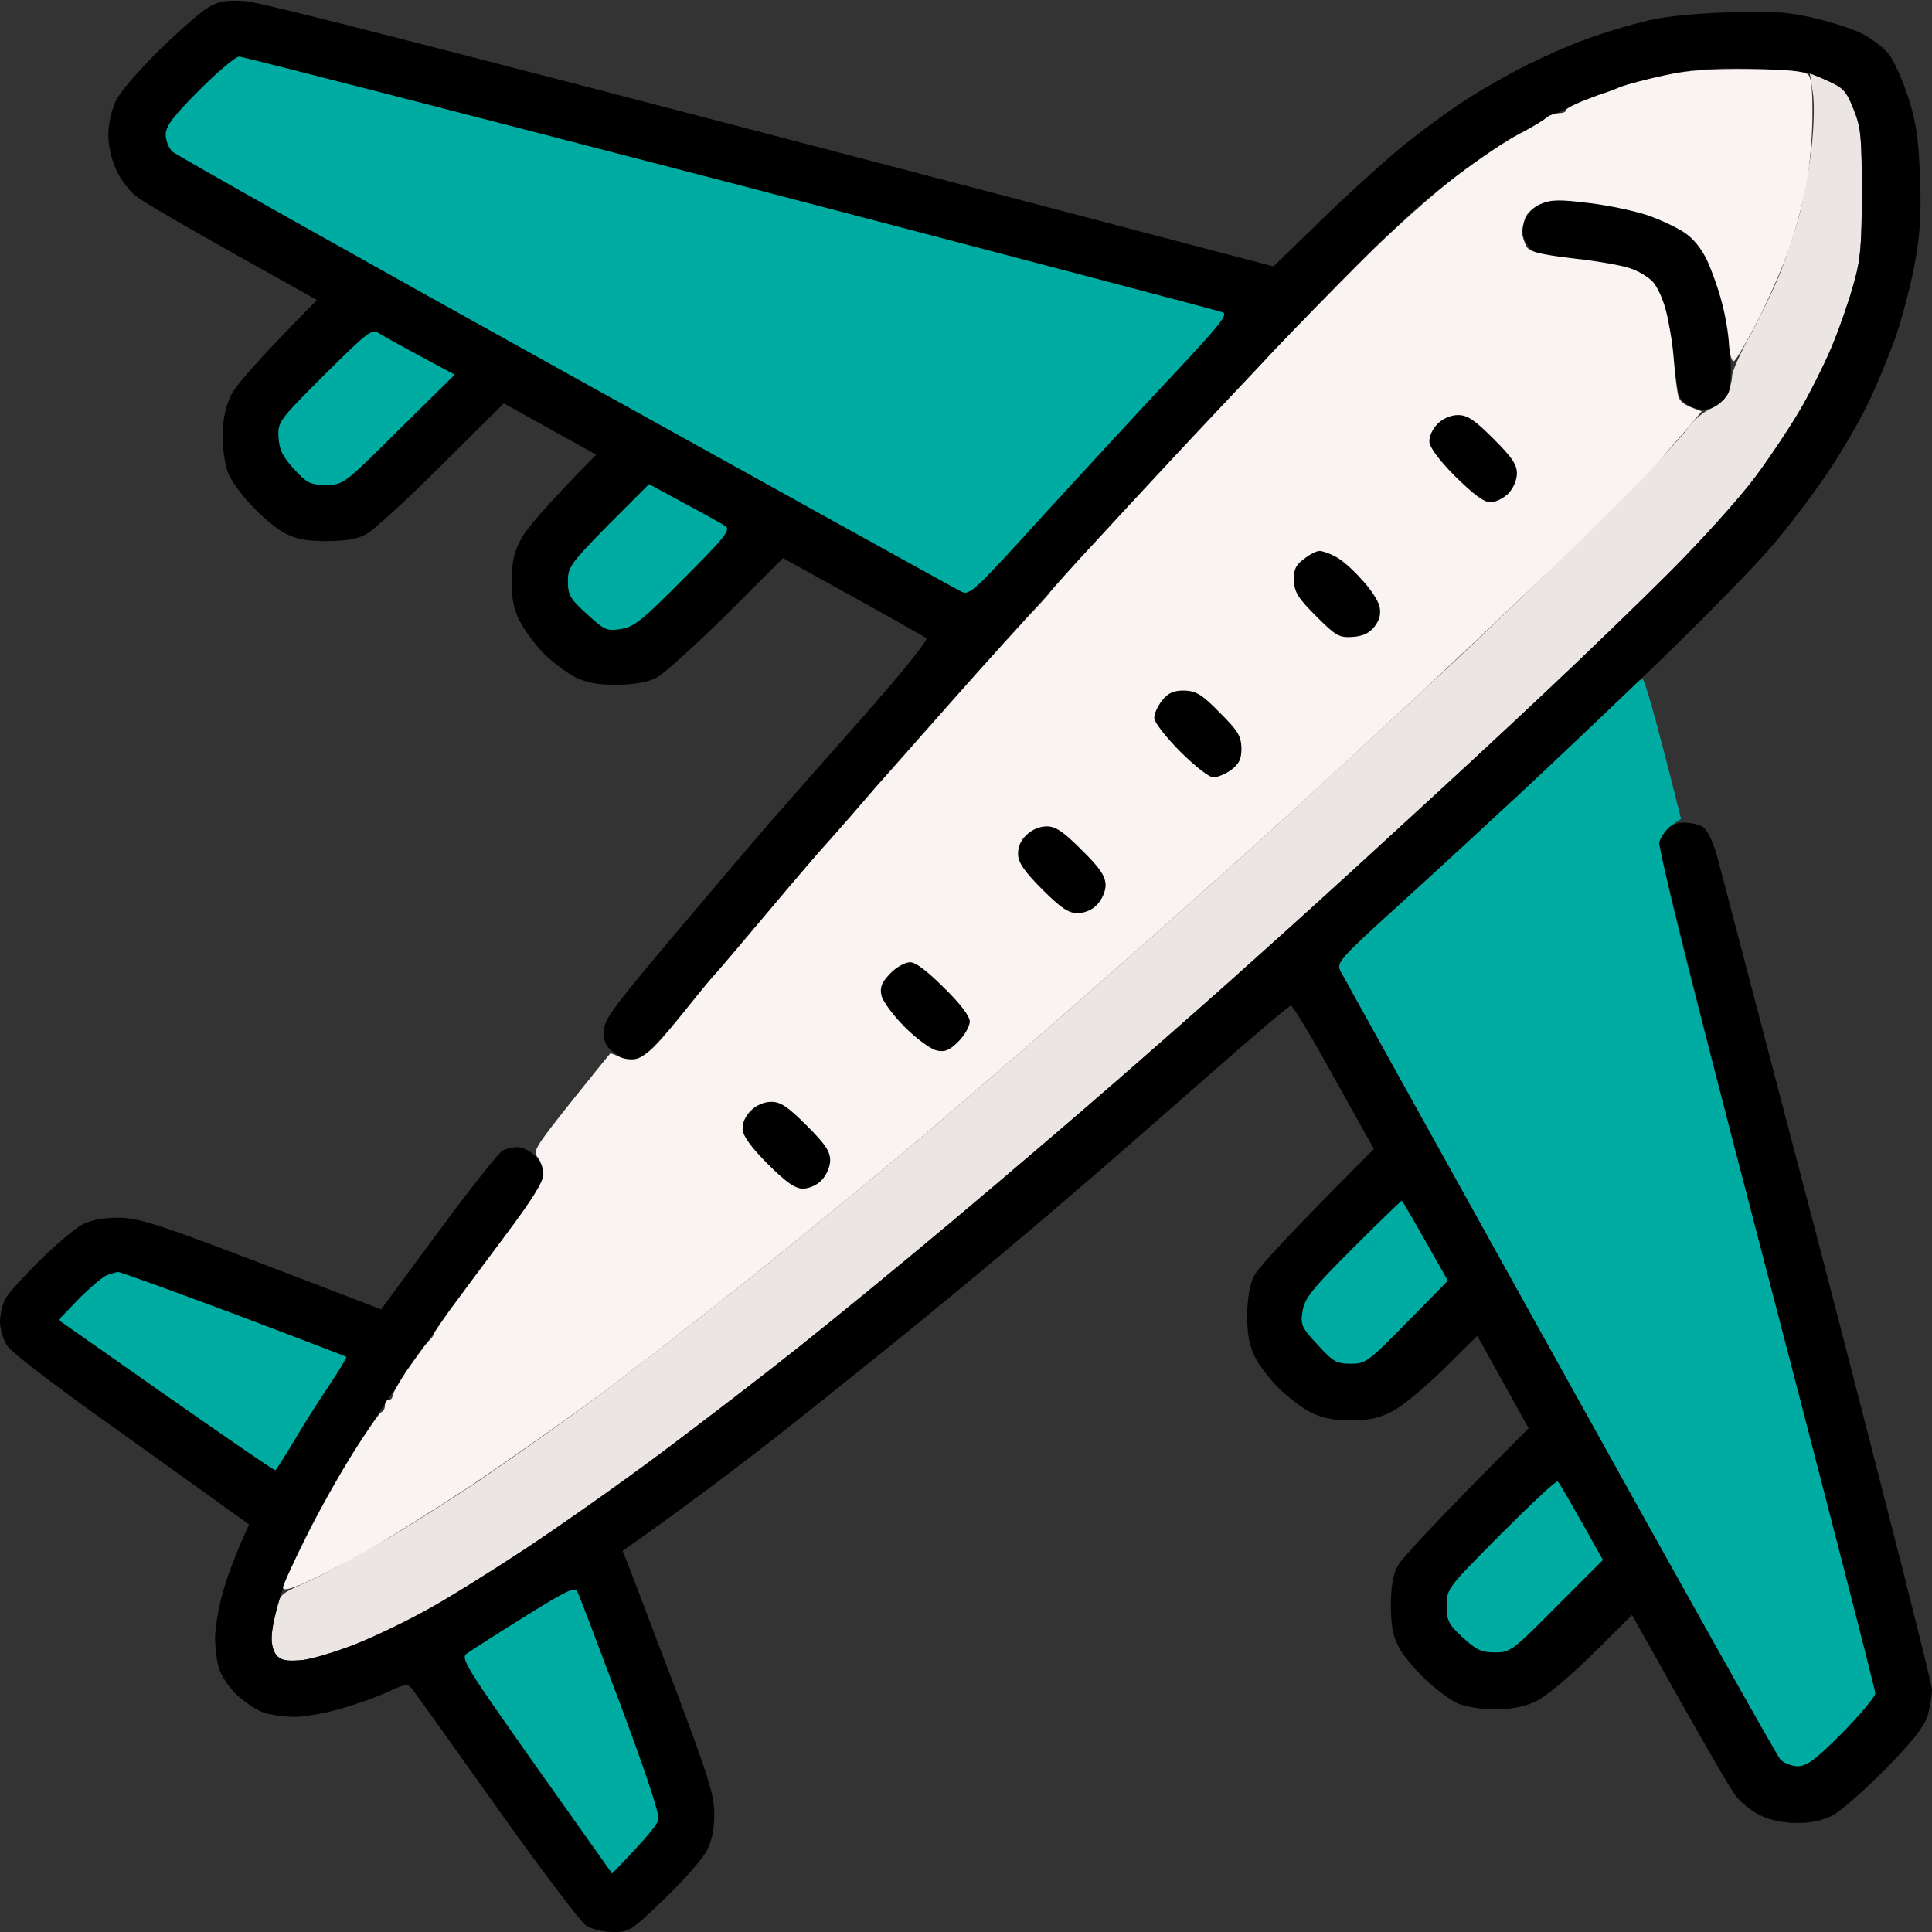 <svg xmlns="http://www.w3.org/2000/svg" viewBox="0 0 512 512" width="512" height="512"><rect x="0" y="0" width="512" height="512" fill="#333333" stroke="none"/><title>image</title><style>		.s0 { fill: #00aca2 } 		.s1 { fill: #ebe5e3 } 		.s2 { fill: #000000 } 		.s3 { fill: #f9f3f1 } 	</style><g id="Background"><path id="Path 0" class="s0" d="m432.4 182.1c-1 1.2-11.6 11.2-23.4 22.3-11.8 11.1-29 27-38.2 35.4-15.7 14.2-16.7 15.3-15.6 17.5 0.6 1.2 26.8 48.3 58.1 104.7 31.3 56.4 57.6 103.3 58.5 104.3 1 1 3.1 1.8 4.7 1.8 2.4-0.1 4.6-1.7 11.7-8.8 4.8-4.9 8.7-9.6 8.8-10.5 0-1-13-51.7-29-112.8-23.8-90.9-28.8-111.5-28-113.5 0.6-1.4 2-3.2 3.3-4l2.2-1.5c-7.2-28.7-9.7-37-10.2-37-0.6 0-1.9 1-2.9 2.1z"></path><path id="Path 1" class="s1" d="m480.4 24.4c0.5 3 0.3 9-0.3 14.6-0.6 5.2-1.9 12.9-3 17-1 4.1-3.3 11.1-5 15.5-1.7 4.4-5.4 12-8.1 17-2.8 5-5 10-5 11.3 0 1.2-0.6 3.3-1.2 4.7-0.7 1.4-2.9 3.2-4.8 4-1.9 0.9-4.6 3.2-6 5.3-1.3 2-11.2 12.5-22 23.3-10.7 10.7-29.4 28.7-41.5 40-12.1 11.3-32.4 29.9-45 41.5-12.7 11.5-35.4 31.7-50.5 44.9-15.1 13.3-36.3 31.5-47 40.6-10.7 9-29.4 24.3-41.5 34-12.1 9.7-29.6 23.3-39 30.4-9.3 7-24.2 17.5-33 23.5-8.8 5.9-21.4 13.9-28 17.6-6.6 3.8-15 8.3-18.7 9.9-6.4 2.8-6.8 3.2-7.8 7.3-0.5 2.3-1 5.7-1 7.5-0.1 1.8 0.6 3.9 1.6 4.7 1.2 1.1 2.9 1.3 6.8 0.9 2.8-0.4 9.2-2.3 14.1-4.3 5-2 13.3-6 18.5-8.9 5.2-2.8 16.9-10.1 26-16.1 9.1-6 25.3-17.4 36-25.4 10.7-8 27-20.5 36.3-27.9 9.2-7.3 27.4-22.2 40.5-33.2 13-10.9 33.4-28.3 45.2-38.6 11.8-10.3 27.6-24.2 35-30.9 7.4-6.6 24.1-21.7 37-33.6 12.9-11.8 31.4-28.9 41-38 9.6-9 24.3-23.2 32.6-31.5 8.2-8.2 18.4-19.5 22.5-25 4.1-5.5 9.8-14 12.6-19 2.8-5 6.6-12.6 8.3-17 1.8-4.4 4.2-11.4 5.3-15.5 1.8-6.2 2.1-10.3 2.1-24 0-14.6-0.2-17.1-2.2-22-1.9-4.9-2.7-5.7-6.9-7.6l-4.7-2.2z"></path><path id="Path 2" fill-rule="evenodd" class="s2" d="m65 0.3c4.3 0.3 52.4 12.5 272.5 70.3l14-13.6c7.7-7.4 17.8-16.5 22.5-20.1 4.7-3.7 11.6-8.7 15.5-11.1 3.9-2.5 10.6-6.3 15-8.5 4.4-2.2 11.1-5.2 15-6.6 3.9-1.5 10.6-3.6 15-4.7 5.4-1.5 12.6-2.3 22.5-2.7 11.7-0.5 16-0.2 22.5 1.2 4.4 0.9 10.4 2.8 13.3 4.1 2.8 1.3 6.3 3.9 7.7 5.7 1.4 1.7 3.7 6.8 5.1 11.2 2.1 6.4 2.8 10.6 3.2 21 0.4 9.9 0.1 15.4-1.3 23-1 5.5-3.3 14.5-5.2 20-2 5.5-5.4 13.8-7.8 18.5-2.3 4.7-7 12.6-10.3 17.5-3.3 4.9-9.6 13.3-14 18.5-4.3 5.2-18 19.2-30.3 31.1-12.3 11.8-29.1 27.8-37.4 35.5-8.3 7.7-22.5 20.8-31.8 29.2-15.6 14.2-16.6 15.3-15.5 17.5 0.6 1.2 26.8 48.3 58.1 104.7 31.3 56.4 57.6 103.3 58.5 104.3 1 1 3.1 1.8 4.7 1.8 2.4-0.1 4.6-1.7 11.7-8.8 4.8-4.9 8.7-9.6 8.8-10.5 0-1-13.1-51.7-29-112.8-16.5-63.2-28.7-111.8-28.3-112.8 0.3-0.9 1.3-2.5 2.2-3.5 0.9-1 2.8-1.8 4.3-1.7 1.6 0 3.7 0.4 4.8 1 1.3 0.7 2.7 3.3 4 7.7 1 3.8 14.3 54.4 29.5 112.5 15.1 58.2 27.5 107 27.5 108.5 0 1.6-0.5 4.6-1.1 6.8-0.9 3-3.8 6.7-11.3 14.4-5.6 5.6-11.9 11.2-14.1 12.3-2.6 1.3-5.9 2-9.5 1.9-3.3 0-7.1-0.8-9.5-2-2.2-1.1-5.2-3.4-6.6-5.3-1.4-1.8-8.1-13.3-27.4-47.8l-10.5 10.4c-6.3 6.2-12.3 11.2-15 12.5-3 1.4-6.6 2.1-10.8 2.1-3.4 0-7.8-0.7-9.7-1.5-1.9-0.8-5.8-3.6-8.6-6.3-2.8-2.6-6.1-6.5-7.2-8.7-1.6-3-2.1-5.8-2.1-11 0-4.8 0.5-8.1 1.8-10.5 1-1.9 9.2-10.9 34.7-36.5l-13.6-24.5-9 8.9c-4.9 4.8-11 9.9-13.5 11.1-3.3 1.8-6.2 2.4-11 2.4-4.7 0-7.7-0.6-10.8-2.2-2.3-1.2-6.1-4.1-8.5-6.5-2.3-2.3-5.1-6-6.2-8.2-1.4-2.9-2-6-2-11 0.1-4.7 0.7-8.1 1.9-10.5 1-1.9 8.5-10.3 31.7-33.5l-10.6-19c-5.7-10.4-10.9-19-11.4-19-0.4 0-9.8 7.9-20.7 17.5-11 9.7-27.8 24.4-37.4 32.6-9.6 8.3-27.6 23.4-40 33.5-12.4 10.1-30.8 24.9-41 32.8-10.2 7.9-22.9 17.5-38 28.1l1.5 3.7c0.8 2.1 6.2 16.4 12.1 31.8 9 23.9 10.6 28.9 10.7 34 0 4.2-0.6 7.2-2 10-1.2 2.2-6.2 7.9-11.2 12.7-8.7 8.4-9.3 8.8-13.6 8.8-2.7 0-5.6-0.7-7.3-1.8-1.5-1.1-12.1-15.1-23.6-31.3-11.5-16.2-21.5-30.2-22.3-31.2-1.2-1.6-1.6-1.6-6.8 0.8-3 1.4-8.8 3.4-12.8 4.5-3.9 1.1-9.2 2-11.7 2-2.5 0-6.1-0.5-8-1.1-1.9-0.6-5.2-2.8-7.3-4.8-2.1-2-4.2-5.2-4.7-7.1-0.6-1.9-1-5.5-1-8 0-2.5 0.9-7.8 2-11.8 1.1-3.9 3.1-9.7 7-18.2l-5.3-3.8c-2.8-2.1-16.9-12.1-31.1-22.3-15.5-11-26.7-19.6-27.8-21.4-1-1.6-1.8-4.5-1.8-6.3 0-1.7 0.6-4.4 1.4-6 0.8-1.5 5-6.1 9.3-10.3 4.3-4.3 9.4-8.5 11.3-9.5 2.3-1.1 5.6-1.7 9.5-1.7 5.1 0.1 10.1 1.6 34 10.7 15.4 5.9 29.7 11.3 35.5 13.6l15.2-20.6c8.4-11.4 16.1-21.1 17-21.5 1-0.5 2.8-0.9 4-0.9 1.3 0 3.3 1 4.6 2.3 1.3 1.2 2.2 3.4 2.2 4.9 0 2-3.5 7.5-11.8 18.5-6.5 8.7-15.8 21.4-20.6 28.3-4.8 6.9-12.1 17.7-16.1 24-4 6.3-9.8 16.2-12.8 22-3.1 5.8-6.7 14-8.1 18.2-1.4 4.3-2.6 9.5-2.6 11.5-0.1 2.3 0.6 4.4 1.6 5.3 1.2 1.1 2.9 1.3 6.8 0.9 2.8-0.4 9.1-2.3 14.1-4.3 5-2 13.3-6 18.5-8.9 5.2-2.8 16.9-10.1 26-16.1 9.1-6 25.3-17.4 36-25.4 10.7-8 27-20.5 36.3-27.9 9.2-7.3 27.4-22.2 40.5-33.2 13-10.9 33.4-28.3 45.2-38.6 11.8-10.3 27.6-24.2 35-30.9 7.4-6.6 24.1-21.7 37-33.6 12.9-11.8 31.4-28.9 41-38 9.6-9 24.3-23.2 32.6-31.5 8.2-8.2 18.4-19.5 22.5-25 4.1-5.5 9.8-14.1 12.6-19 2.8-5 6.6-12.6 8.3-17 1.8-4.4 4.2-11.4 5.3-15.5 1.8-6.2 2.1-10.3 2.1-24 0-14.5-0.2-17.2-2.1-22-1.9-4.7-2.8-5.8-6.5-7.4-2.4-1.1-5-2.1-5.8-2.3-0.8-0.2-6.7-0.7-13-1-7.3-0.4-14.4-0.1-19.5 0.6-4.4 0.7-12.1 2.6-17 4.2-4.9 1.6-13.1 4.9-18 7.5-4.9 2.5-12.6 6.9-17 9.9-4.4 2.9-12.3 8.9-17.5 13.3-5.2 4.3-18.1 16.9-28.5 27.8-10.4 10.9-22.6 23.7-27 28.4-4.5 4.7-13.5 14.3-20.1 21.5-6.6 7.2-18.5 20.2-26.5 29-8 8.8-21.5 23.9-30 33.5-8.5 9.6-25.2 28.8-37 42.5-11.8 13.8-24.6 29-28.4 33.7-3.8 4.7-8 9.1-9.3 9.7-1.2 0.6-2.8 1.1-3.4 1.1-0.7 0.1-2.5-0.8-4-2-2.1-1.5-2.8-2.8-2.8-5.5 0-3.1 2-5.9 16.2-22.8 8.9-10.5 20.2-23.9 25.2-29.7 5-5.8 17.2-19.6 27.1-30.8 10.6-12 17.6-20.7 17-21.1-0.6-0.4-9.3-5.4-38-21.2l-15 15c-8.3 8.2-16.6 15.7-18.5 16.7-2.4 1.2-5.8 1.8-10.5 1.9-5 0-8.1-0.6-11-2-2.2-1.1-5.9-3.9-8.3-6.2-2.3-2.4-5.2-6.2-6.4-8.6-1.6-3-2.2-6-2.2-10.7 0-4.8 0.6-7.7 2.4-11 1.2-2.5 6.3-8.6 20-22.5l-24.5-13.6-16.5 16.4c-9.1 9.1-18.1 17.3-20 18.3-2.4 1.3-5.7 1.8-10.5 1.8-5.2 0-8-0.5-11-2.1-2.2-1.1-6.1-4.4-8.7-7.2-2.7-2.8-5.5-6.7-6.3-8.6-0.8-1.9-1.5-6.3-1.5-9.8 0-4.1 0.7-7.7 2.1-10.7 1.3-2.7 6.3-8.7 22.9-25.5l-22.2-12.4c-12.3-6.9-23.8-13.6-25.6-15-1.9-1.4-4.3-4.6-5.4-7.1-1.3-2.8-2.1-6.4-2.1-9.5 0.1-3 0.9-6.6 2.1-9 1.1-2.2 6.2-8.1 11.4-13.2 5.1-5 10.9-10.1 12.8-11.2 2.9-1.8 4.7-2.1 10-1.8zm347.8 52.8c1.7-0.1 6.5 0.3 10.4 0.9 4 0.5 10 1.9 13.3 3 3.3 1.1 7.7 3.2 9.7 4.5 2.5 1.6 4.7 4.3 6.3 7.7 1.3 2.9 3.1 8 3.9 11.3 0.8 3.3 1.8 9.4 2.1 13.5 0.4 4.3 0.2 8.6-0.4 10-0.6 1.4-2.3 3.1-3.8 3.8-2.1 0.9-3.5 1-5.6 0.2-1.5-0.5-3.1-1.8-3.6-2.8-0.4-0.9-1.1-5.3-1.5-9.7-0.4-4.4-1.3-10.5-2.2-13.5-0.8-3-2.4-6.5-3.7-7.7-1.2-1.1-4.5-2.8-7.2-3.6-2.8-0.8-8.8-1.8-13.5-2.2-4.7-0.4-9.3-1.1-10.3-1.6-0.9-0.5-2.1-2-2.7-3.4-0.7-1.8-0.6-3.3 0.2-5.4 0.7-1.5 2.2-3.3 3.3-3.9 1.1-0.6 3.5-1.1 5.2-1.1z"></path><path id="Path 3" class="s3" d="m441 20c-4.7 1-9.9 2.4-11.5 3-1.6 0.7-3.5 1.4-4.1 1.6-0.6 0.1-3.2 1.1-5.8 2.1-2.5 1-4.6 2.1-4.6 2.5 0 0.5-0.9 0.8-1.9 0.8-1.1 0-2.6 0.6-3.3 1.2-0.8 0.7-4 2.7-7.2 4.3-3.2 1.6-10.6 6.6-16.4 11-5.9 4.4-17 14.3-24.7 22-7.7 7.7-18.3 18.5-23.5 24-5.2 5.6-13.1 13.9-17.5 18.6-4.4 4.7-10.7 11.4-14 15-3.3 3.5-10.7 11.5-16.5 17.8-5.8 6.2-11 12.1-11.7 13-0.6 0.9-3.1 3.6-5.5 6.1-2.3 2.5-11.7 12.8-20.7 23-9 10.2-18 20.4-20 22.6-2 2.3-5.1 5.9-6.9 8-1.9 2.2-4.6 5.2-6.1 6.9-1.6 1.7-8.3 9.5-15 17.5-6.7 8-13 15.4-14 16.5-1.1 1.1-4.4 5.1-7.5 9-3.1 3.9-6.9 8.5-8.6 10.2-1.6 1.8-4 3.6-5.3 3.9-1.2 0.3-3.2 0.1-4.5-0.5-1.2-0.6-2.3-1-2.5-0.9-0.2 0.2-4.9 6-10.5 13-9.3 11.7-10.1 13-8.7 14.5 0.8 1 1.5 3 1.5 4.5 0 2-3 6.8-10.3 16.5-5.7 7.6-12.2 16.4-14.5 19.5-2.3 3.2-4.2 6-4.2 6.3 0 0.3-0.7 1.3-1.7 2.2-0.9 1-3.3 4.4-5.5 7.5-2.1 3.2-3.8 6.2-3.8 6.8 0 0.6-0.5 1-1 1-0.6 0-1 0.7-1 1.5 0 0.8-0.4 1.6-0.9 1.7-0.5 0.2-3.7 4.8-7.2 10.3-3.5 5.5-9.2 15.6-12.6 22.5-3.5 6.9-6.3 13.1-6.3 13.7 0 0.9 1.8 0.5 5.7-1.2 3.2-1.4 10.1-4.9 15.3-7.8 5.2-2.9 18-10.9 28.5-17.8 10.4-7 26.6-18.4 36-25.4 9.3-7 26.9-20.7 39-30.4 12.1-9.7 30.8-25 41.5-34 10.7-9.1 31.9-27.3 47-40.6 15.1-13.2 37.8-33.4 50.5-44.9 12.6-11.5 29.7-27.3 38-35 8.2-7.7 24.4-23 35.9-34 11.5-11.1 23.9-23.5 27.5-27.7 3.6-4.1 7.6-8.7 8.8-10.2l2.3-2.7c-5.2-1.7-6.1-2.8-6.4-4.8-0.3-1.5-0.8-5.9-1.1-9.7-0.3-3.9-1.3-9.5-2.1-12.5-0.8-3-2.4-6.5-3.7-7.6-1.2-1.2-3.8-2.7-5.7-3.3-1.9-0.7-8.7-1.9-15-2.6-9.1-1.1-11.7-1.8-12.5-3.2-0.5-1-1-2.5-1.1-3.3-0.1-0.8 0.2-2.6 0.7-4 0.4-1.4 2.3-3.1 4.1-3.9 2.8-1.2 4.9-1.3 12.8-0.3 5.2 0.6 12.2 2.1 15.5 3.2 3.3 1.1 7.7 3.2 9.7 4.5 2.5 1.6 4.7 4.3 6.3 7.7 1.3 2.9 3.1 8 3.9 11.3 0.9 3.3 1.7 8.1 1.8 10.7 0.2 2.7 0.7 4.6 1.3 4.5 0.6-0.2 3.5-5.3 6.6-11.3 3-6 6.7-14.5 8.2-18.9 1.5-4.4 3.4-11.4 4.2-15.5 0.9-4.1 1.7-12.3 1.8-18.2 0.1-7.6-0.2-11-1.1-12-0.9-0.9-5.3-1.4-15.5-1.5-10.6-0.1-16.4 0.3-22.7 1.7z"></path><path id="Path 4" class="s0" d="m52.9 23.8c-6.9 6.9-8.9 9.5-9 11.8 0 1.6 0.8 3.6 1.8 4.6 1 0.9 47.9 27.3 104.3 58.6 56.4 31.3 103.5 57.4 104.8 58 2.1 1.1 3.4-0.1 22-20.6 10.9-11.9 26.4-28.7 34.4-37.2 11.6-12.4 14.3-15.6 12.9-16.2-0.9-0.4-59.5-15.8-130.3-34.3-70.9-18.4-129.5-33.5-130.4-33.5-1 0-5.7 4-10.5 8.8zm-24.5 314.1c-1.1 0.4-4.5 3.3-7.5 6.3l-5.4 5.6c44.2 31.1 57.2 40 57.5 39.8 0.3-0.2 2.5-3.7 4.9-7.7 2.4-4.1 6.6-10.7 9.3-14.7 2.6-3.9 4.7-7.4 4.6-7.6-0.2-0.2-13.7-5.3-30-11.5-16.4-6.1-30.1-11.1-30.5-11-0.5 0-1.7 0.4-2.9 0.8zm110.5 90.6c-7.4 4.6-14.2 9-15.2 9.7-1.7 1.2-0.3 3.5 18.3 29.8l20.2 28.5c9.1-9.3 12-13 12.3-14.3 0.3-1.4-3.4-12.6-10.1-30.5-5.8-15.5-10.9-29-11.4-29.9-0.6-1.4-2.7-0.4-14.1 6.7z"></path><path id="Path 6" class="s2" d="m381 112.3c-1.4 1.4-2.3 3.4-2.2 4.8 0.1 1.5 2.6 4.9 6.9 9.2 4.8 4.7 7.5 6.8 9.3 6.8 1.4 0 3.5-1.1 4.7-2.3 1.3-1.3 2.3-3.6 2.3-5.3 0-2.4-1.3-4.3-6.2-9.2-5-5-6.9-6.3-9.4-6.3-1.9 0-4 0.9-5.4 2.3zm-35.4 35.8c-2.2 1.6-2.8 2.8-2.7 5.7 0.1 3.1 1.1 4.7 5.9 9.5 5.2 5.2 6 5.7 9.6 5.5 2.8-0.2 4.5-1 5.9-2.8 1.3-1.7 1.7-3.3 1.3-5.2-0.3-1.6-2.5-4.9-4.9-7.4-2.3-2.6-5.4-5.3-7-6-1.5-0.8-3.3-1.4-4-1.4-0.8 0-2.6 0.9-4.1 2.1zm-37.6 37.5c-1.2 1.5-2.2 3.6-2.1 4.8 0.1 1.1 3.2 5.1 6.9 8.8 3.7 3.7 7.6 6.8 8.7 6.8 1.1 0 3.2-0.8 4.8-2 2.1-1.6 2.7-2.8 2.7-5.7-0.1-3.3-0.9-4.6-5.8-9.5-4.8-4.9-6.3-5.7-9.4-5.8-2.8 0-4.2 0.6-5.8 2.6zm-36 35.7c-1.6 1.5-2.3 3.3-2.2 5.3 0.1 2.1 1.9 4.6 6.4 9.1 4.9 4.9 7 6.3 9.3 6.3 1.8 0 3.9-0.8 5.2-2.2 1.3-1.4 2.3-3.5 2.3-5.3-0.1-2.3-1.4-4.4-6.3-9.2-4.9-4.9-6.9-6.3-9.3-6.3-1.9 0-4 0.9-5.4 2.3zm-36.1 36.7c-2.2 2.3-2.8 3.6-2.3 5.8 0.3 1.5 3.1 5.3 6.2 8.4 3.1 3.1 6.9 5.9 8.5 6.2 2.1 0.5 3.4-0.1 5.7-2.4 1.6-1.6 3-4 3-5.3 0-1.4-2.5-4.7-6.8-8.9-4.4-4.4-7.5-6.8-9-6.8-1.3 0-3.7 1.3-5.3 3zm-36.9 36.3c-1.5 1.5-2.3 3.3-2.2 5 0.1 1.8 2.3 4.8 6.7 9.2 4.8 4.8 7.2 6.5 9.3 6.5 1.5 0 3.7-0.9 4.9-2.2 1.3-1.3 2.3-3.6 2.3-5.3 0-2.4-1.3-4.3-6.2-9.2-5-5-6.9-6.3-9.4-6.3-1.9 0-4 0.9-5.4 2.3z"></path><path id="Path 7" class="s0" d="m86 99.3c-12.1 12.1-12.4 12.5-12.2 16.5 0.2 3.3 1 5.1 4.1 8.5 3.5 3.8 4.4 4.2 8.5 4.2 4.6 0 4.7-0.1 19.3-14.6l14.8-14.6c-14-7.5-18.9-10.2-20.1-11-1.9-1.2-2.9-0.4-14.4 11zm75.2 39.8c-10.1 10.3-10.7 11.2-10.7 15 0 3.6 0.6 4.6 5 8.6 4.7 4.3 5.3 4.6 9 4 3.5-0.5 5.7-2.3 16.7-13.4 11.1-11.1 12.5-12.9 11-13.9-0.9-0.6-5.9-3.4-11-6.1l-9.2-5zm197.4 191.6c-11 11-12.8 13.3-13.4 16.7-0.6 3.7-0.3 4.4 4 9 4.1 4.5 5 5 8.8 5 3.9 0 4.6-0.5 14.9-11l10.8-11c-9.2-16.3-12-21.1-12.2-21.2-0.1-0.1-5.9 5.5-12.9 12.5zm39.2 75.8c-14.3 14.4-14.4 14.5-14.4 19 0 4.1 0.5 5 4.3 8.5 3.6 3.3 4.9 3.9 8.5 3.9 4.1 0 4.7-0.5 16.4-12.3l12.2-12.2c-8.8-15.7-11.6-20.5-12-20.8-0.3-0.4-7 5.9-15 13.9z"></path></g></svg>